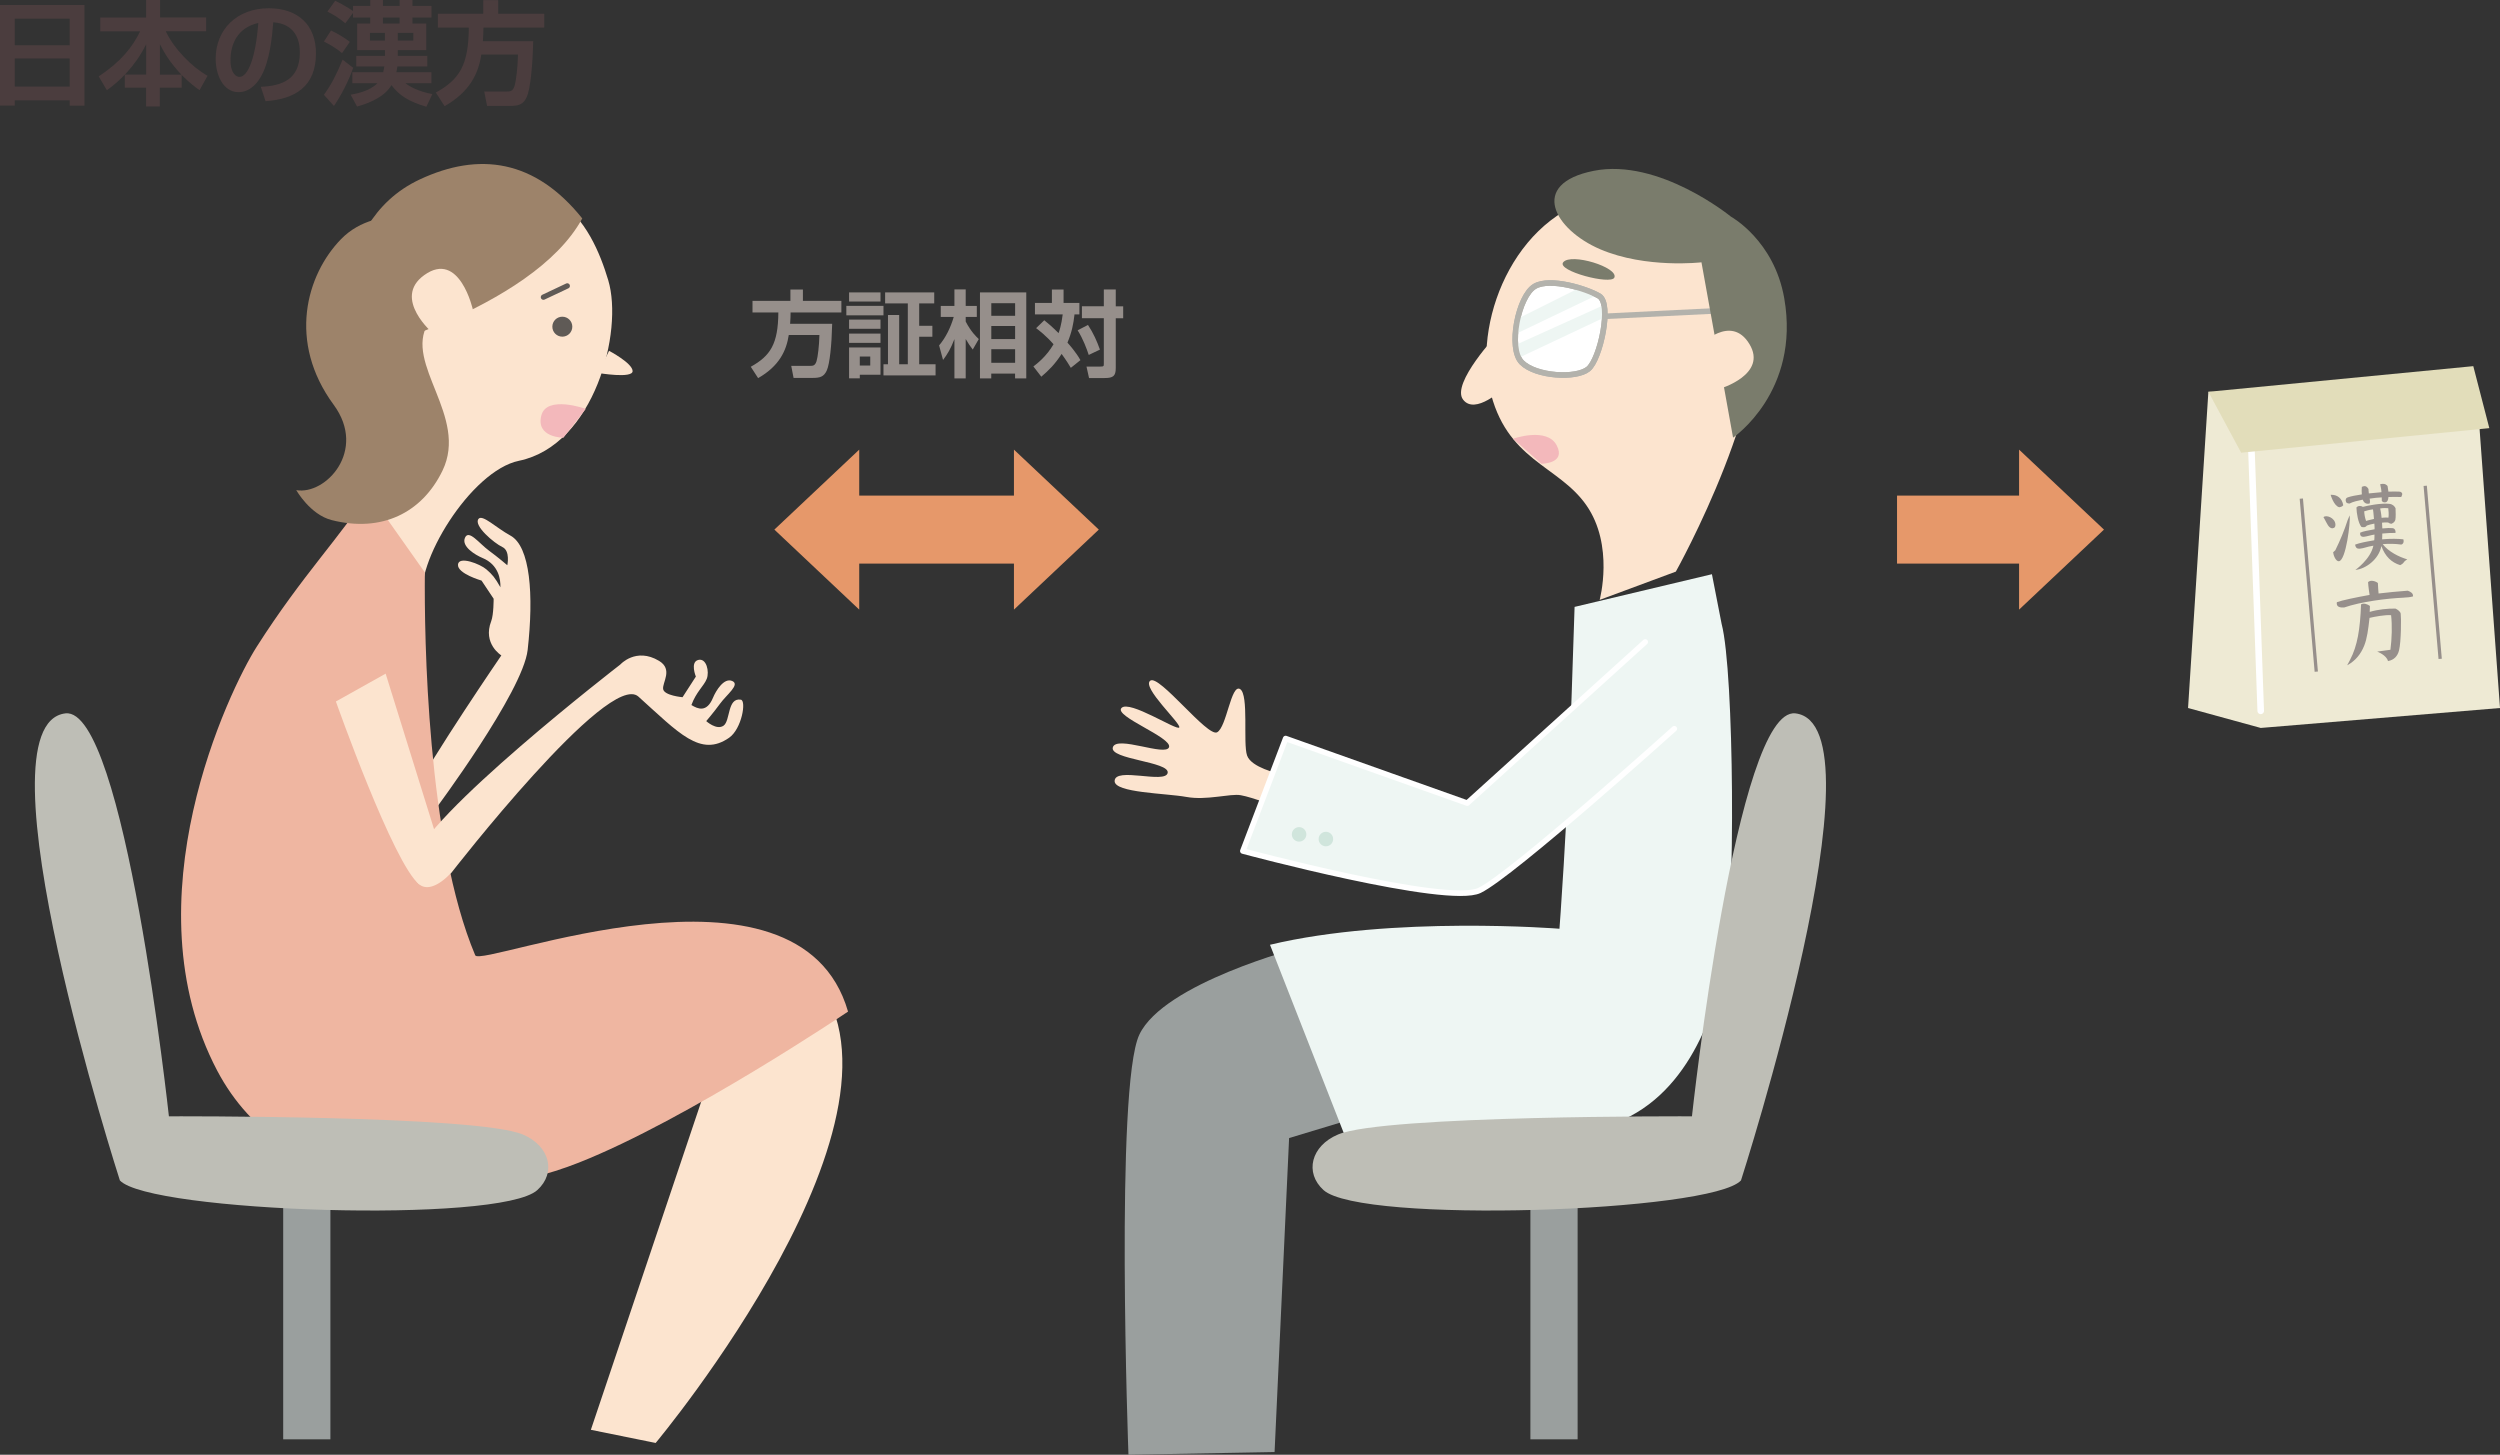 <?xml version="1.0" encoding="UTF-8"?>
<svg id="_レイヤー_2" data-name="レイヤー 2" xmlns="http://www.w3.org/2000/svg" viewBox="0 0 578.31 336.52">
  <rect x="0" y="0" width="578.31" height="336.52" fill="#333333" stroke="none"/>
  <defs>
    <style>
      .cls-1 {
        fill: #4b3d3e;
      }

      .cls-2 {
        stroke: #968f8b;
        stroke-width: .76px;
      }

      .cls-2, .cls-3, .cls-4 {
        stroke-miterlimit: 10;
      }

      .cls-2, .cls-5, .cls-4 {
        fill: none;
      }

      .cls-6 {
        fill: #7a7c6c;
      }

      .cls-7 {
        fill: #d6e4de;
        stroke-width: 1.52px;
      }

      .cls-7, .cls-8 {
        stroke: #fff;
      }

      .cls-7, .cls-8, .cls-5 {
        stroke-linecap: round;
        stroke-linejoin: round;
      }

      .cls-9 {
        fill: #e2ddba;
      }

      .cls-10 {
        fill: #9d836a;
      }

      .cls-11 {
        fill: #5f5a56;
      }

      .cls-12 {
        fill: #efb6a1;
      }

      .cls-8, .cls-3, .cls-4 {
        stroke-width: 1.29px;
      }

      .cls-8, .cls-13 {
        fill: #eef6f3;
      }

      .cls-3 {
        fill: #fff;
      }

      .cls-3, .cls-4 {
        stroke: #b3b2ac;
      }

      .cls-14 {
        fill: #9a9f9e;
      }

      .cls-15 {
        fill: #968f8b;
      }

      .cls-5 {
        stroke: #5f5a56;
        stroke-width: 1.23px;
      }

      .cls-16 {
        fill: #eeead4;
      }

      .cls-17 {
        fill: #bebeb6;
      }

      .cls-18 {
        fill: #d0e5dc;
      }

      .cls-19 {
        fill: #f3b8bb;
      }

      .cls-20 {
        fill: #e6986a;
      }

      .cls-21 {
        fill: #fce4cf;
      }
    </style>
  </defs>
  <g id="_レイヤー_1-2" data-name="レイヤー 1">
    <path class="cls-21" d="m100.65,187.28s20.32-27.24,21.41-36.94c1.44-12.78.6-23.95-3.99-26.45-3.3-1.8-6.47-4.97-7.37-3.87-1.26,1.54,3.63,5.65,5.51,6.52,1.88.88,1.14,4.21,1.14,4.21,0,0-2.1-1.81-4.23-3.37-2.29-1.68-4.68-4.99-5.56-2.99-.88,2,2.34,3.97,4.07,4.69,3.73,1.55,4.18,4.96,4.13,6.77-1.29-2.26-1.84-2.92-3.25-4.14-1.41-1.23-6.39-3.2-6.57-1.11-.18,2.09,5.45,3.7,5.45,3.7l2.8,4.2s.02,3.67-.56,5.18c-2.03,5.25,2.34,7.93,2.34,7.93,0,0-15.95,23.3-21.2,33.38-.79,1.52,1.89,7.23,5.88,2.31Z"/>
    <rect class="cls-14" x="354.02" y="275.01" width="10.92" height="57.94"/>
    <path class="cls-14" d="m300.71,219.18s-31.49,8.19-37.15,20.15c-5.67,11.97-2.52,97.19-2.52,97.19l33.8-.63,3.36-72.63,27.08-8.19"/>
    <g>
      <path class="cls-21" d="m97.88,138.96c-2.16-8.36,10.97-30.05,22.17-32.37,17.46-3.62,24.2-29.93,20.65-41.77-3.8-12.67-13.27-32.31-43.87-13.84-29.01,17.5-7.7,49.89-9.01,79.62"/>
      <path class="cls-21" d="m166.09,243.3l-29.41,87.45,14.99,3.04s64.3-76.91,35.99-108.67"/>
      <path class="cls-12" d="m196.17,234c-11.4-39.52-84.96-9.98-86.24-13.02-11.15-26.47-11.8-73.63-11.65-88.56l-13.07-18.51c-6.08,9.88-15.2,19-25.84,35.72-6.31,9.92-29.84,58.69-9.12,98.05,15.59,29.62,55.23,32.48,83.61,21.28,25.13-9.92,62.32-34.96,62.32-34.96Z"/>
      <path class="cls-10" d="m79.88,82.57s43.23-10.74,54.81-32.04c-10.92-13.64-23.86-15.44-37.57-9.03-22.17,10.36-17.24,41.07-17.24,41.07Z"/>
      <line class="cls-5" x1="125.71" y1="68.74" x2="131.22" y2="66.14"/>
    </g>
    <path class="cls-21" d="m104.37,201.95s36.43-47,43.31-40.81c9.34,8.4,14.35,14.13,20.98,9.52,2.92-2.03,4.04-8.59,2.71-8.81-3.15-.52-2.39,4.9-4,6.02-1.61,1.12-4-1.06-4-1.06,0,0,1.71-1.99,3.18-4.01,1.59-2.18,4.72-4.44,2.83-5.27-1.9-.83-3.76,2.23-4.44,3.86-1.46,3.54-3.53,2.6-5,1.7,1.11-3.05,2.9-4.41,3.55-6.06.65-1.65-.05-4.87-1.97-4.37-1.92.5-.55,3.85-.55,3.85l-3.08,4.77s-4.27-.37-4.49-1.89c-.22-1.52,2.34-4.54-.95-6.52-5.35-3.21-8.97.86-8.97.86,0,0-45.87,35.41-47.81,45.62-.82,4.33,2.19,9.29,8.69,2.59Z"/>
    <path class="cls-21" d="m140.89,81.15s5.39,2.84,5.45,4.67-7.95.46-7.95.46"/>
    <path class="cls-21" d="m102.1,197.26l-12.89-41.43-11.51,6.44s13.35,37.75,19.33,42.35"/>
    <path class="cls-21" d="m370.04,138.77s3.43-12.61-3.1-21.93c-6.52-9.32-18.64-10.25-22.37-27.03-3.73-16.78,6.73-41.63,27.96-44.74,19.11-2.8,28.61,4.49,33.27,22.67,5.64,21.99-18.14,64.49-18.14,64.49"/>
    <path class="cls-21" d="m346.44,77.22s-10.81,11.47-8.01,15.2c2.8,3.73,9.41-2.61,9.41-2.61"/>
    <path class="cls-10" d="m102.79,51.57s-15.05-5.33-23.91,3.76c-8.01,8.23-12.41,23.74-1.69,38.31,7.78,10.58-1.84,20.92-8.66,19.74,0,0,3.2,5.66,8.19,6.93,11.55,2.94,20.91-1.65,25.64-11.44,6.07-12.54-8.95-24.71-3.36-34.01,5.59-9.29,6.1-14.16,6.1-14.16"/>
    <line class="cls-3" x1="368.91" y1="73.28" x2="399.89" y2="71.76"/>
    <path class="cls-3" d="m355.05,66.22c-3.83,2.19-6.3,14.36-3.02,17.63s12.59,3.78,15.37,1.51c2.77-2.27,5.54-15.11,2.52-16.88-3.02-1.76-11.34-4.28-14.86-2.27Z"/>
    <path class="cls-6" d="m400.39,50.1s-16.63-13.6-31.74-10.58c-15.11,3.02-9.07,13.6,1.51,18.14,10.58,4.53,23.43,3.02,23.43,3.02l7.31,40.56s15.62-10.58,11.84-32.24c-2.34-13.42-12.34-18.89-12.34-18.89Z"/>
    <path class="cls-21" d="m393.34,79.83s7.05-7.31,11.34-.25c4.28,7.05-6.8,10.33-6.8,10.33"/>
    <path class="cls-6" d="m361.6,60.68c-1.55,1.99,11.08,5.29,11.84,3.53,1.01-2.36-10.08-5.79-11.84-3.53Z"/>
    <path class="cls-19" d="m350.01,101.49s7.81-2.77,10.08,1.51c2.27,4.28-3.53,4.28-3.53,4.28"/>
    <path class="cls-19" d="m135.5,94.58s-9.06-3.25-10.28,1.54c-1.31,5.14,5.12,5.14,5.12,5.14"/>
    <path class="cls-13" d="m312.04,265.15s39.67.63,58.57-4.41c18.89-5.04,25.82-25.19,28.34-37.78,2.52-12.59,2.24-67.52-.7-78.65l-2.24-11.48-31.77,7.56-.7,20.99c-1.12,32.19-2.8,53.46-2.8,53.46,0,0-38.62-3.08-66.96,3.71l18.26,46.6Z"/>
    <circle class="cls-11" cx="130.08" cy="75.57" r="2.31"/>
    <polygon class="cls-20" points="254.18 122.51 234.55 104.01 234.55 114.64 198.76 114.64 198.76 104.01 179.13 122.51 198.76 141.02 198.76 130.38 234.55 130.38 234.55 141.02 254.18 122.51"/>
    <polygon class="cls-20" points="438.83 130.38 467.06 130.38 467.06 141.02 486.7 122.51 467.06 104.01 467.06 114.64 438.83 114.64 438.83 130.38"/>
    <path class="cls-17" d="m391.39,258.22s10.27-94.81,23.93-93.2c21.41,2.52-12.59,108.04-12.59,108.04-6.79,7.35-87.88,10.08-96.56,2.24-4.44-4.01-2.92-10.23,3.36-12.87,10.64-4.48,81.87-4.2,81.87-4.2Z"/>
    <rect class="cls-14" x="65.51" y="275.01" width="10.92" height="57.94" transform="translate(141.94 607.96) rotate(-180)"/>
    <path class="cls-17" d="m39.07,258.22s-10.27-94.81-23.93-93.2c-21.41,2.52,12.59,108.04,12.59,108.04,6.79,7.35,87.88,10.08,96.56,2.24,4.44-4.01,2.92-10.23-3.36-12.87-10.64-4.48-81.87-4.2-81.87-4.2Z"/>
    <g>
      <polyline class="cls-16" points="510.85 90.63 506.15 163.78 522.96 168.39 578.31 163.78 573.12 92.86"/>
      <line class="cls-7" x1="522.96" y1="164.44" x2="520.65" y2="99.53"/>
      <polygon class="cls-9" points="510.85 90.63 518.43 104.72 575.84 99.04 572.13 84.7 510.85 90.63"/>
      <g>
        <path class="cls-15" d="m539.64,122.2c-.52.05-.97-.27-1.52-1.38-.31-.65-.65-1.18-.65-1.18.59-.63,2.68.12,2.77,1.66.03.54-.17.85-.61.89Zm1.49-4.86c-1.28-.31-2-2.88-2-2.88,1.5-.09,2.66.8,2.92,2.41,0,0-.24.4-.92.47Zm-.09,12.48c-.74.08-1.29-1.47-1.33-2.05,0,0,.2-.22.5-.47,1.12-2.28,2.07-4.54,2.85-6.96.19-.54.5-1.12.5-1.12.16,1.56-.85,10.43-2.52,10.61Zm14.42-14.85c-.96,0-1.86-.05-2.95,0-.06.73-.25,1.19-.79,1.24-.28.03-.53-.08-.75-.32l-.02-.83c-.72.03-1.91.13-2.81.29.13.45.13.82,0,1.14-.77.15-1.3-.13-1.58-.91-1.05.22-2.31.48-3.04.9-.55,0-.85-.15-.9-.69-.04-.37.11-.6.45-.73.87-.31,2.03-.49,3.28-.69-.06-.61-.05-1.17,0-1.75.69-.31,1.09-.22,1.54.5,0,0,.01.55.08,1.02.61-.06,1.95-.2,2.92-.28-.02-.65-.17-1.23-.3-1.85.66-.16,1.23-.15,1.71.41,0,0,.14.77.2,1.31.94-.03,1.79-.05,2.56,0,.38.03.59.24.64.52.02.22-.23.7-.23.7Zm.61,15.1c-.26.4-.85.66-.85.66-1.99-.6-3.49-2.02-4.35-4.41-.58,3.06-3.61,5.29-6.02,5.52,0,0,3.51-2.46,4.17-5.61-1.64.26-2.06.58-3.12.69-.63.06-1-.18-1.1-.94.97-.38,2.66-.71,4.42-1,0,0,.09-.82.06-1.32-.84.11-1.73.44-2.42.51-.71.07-.97-.32-.91-.94.64-.33,2.08-.56,3.35-.8,0,0,.01-.72-.05-1.31-.79.15-1.31.29-1.75.46,0,0-.29.6-1.26.3-.73-.89-1.11-3.17-1.14-4.48.37-.45,1.02-.46,1.49-.15,1.28-.35,4.35-.91,6.14-.7.78.09,1.19.56,1.42,1.01.03.89.08,2.07-.05,2.72-.19.46-.35.6-.87.88,0,0-.48-.02-.79-.29,0,0-.79-.05-1.42.04,0,0,.05.69.07,1.33,1.19-.12,1.76-.12,2.33-.07.71.06.78.79.71,1.11-.81-.02-1.88.02-3.05.14.01.52-.04,1.34-.04,1.34,1.97-.18,3.75-.14,4.92,0,.18.53,0,1.09-.49,1.21-1.35-.19-2.78-.22-4.3-.1,1.36,1.76,3.74,2.94,5.7,3.53,0,0-.56.28-.83.68Zm-9.17-11.79c.03.72.14,1.39.43,2.23,0,0,1.02-.32,1.83-.47-.07-1.11-.23-2.21-.23-2.21-.76.08-1.35.25-2.03.45Zm3.69-.66s.24,1.05.33,2.17c.73-.12,1.59-.05,1.59-.05.1-.75.03-1.58-.05-2.18-.57-.05-1.12-.06-1.88.06Z"/>
        <path class="cls-15" d="m556.12,138.25c-3.94.17-9.92.91-13.87,2.28-.87.05-1.89-.09-1.68-1.23,1.26-.46,4.41-1.11,7.57-1.68,0,0-.32-2.09-.35-2.96.55-.58,1.72-.24,2.27.2,0,.55.16,2.43.16,2.43,1.64-.21,4.89-.52,6.76-.65.73.28,1.27.61,1.21,1.32-.66.2-1.37.25-2.07.28Zm-1.17,12.22c-.33,1.3-1.15,2.2-2.55,2.45-.34-1.39-2.5-2.19-2.5-2.19l3.06-.42c.35-2.53.42-5.71.16-8-1.35-.12-3.77.34-4.99.62-.3,2.66-.56,4.76-1.24,6.45-.75,1.85-1.94,3.44-3.93,4.52l.66-1.25c1.72-3.24,2.33-7.13,2.55-12.84.59-.39,1.53-.03,2.05.36l-.05,1.38c1.89-.57,4.14-.8,5.96-.77.48.21,1.14.69,1.21,1.17.13.88.12,6.46-.39,8.53Z"/>
      </g>
      <line class="cls-2" x1="532.35" y1="115.34" x2="535.81" y2="155.37"/>
      <line class="cls-2" x1="561.01" y1="112.38" x2="564.47" y2="152.41"/>
    </g>
    <path class="cls-21" d="m295.73,178.92s-6.27-1.35-7.25-4.15c-.99-2.8.46-14.09-1.62-15.37-2.09-1.28-3.09,8.83-5.32,10-2.23,1.16-13.42-13.48-15.46-11.94s7.21,9.97,6.71,10.82-11.52-6.42-13.36-4.51,11.71,6.8,11,9.06-12.11-2.8-13,.03c-.89,2.83,13.2,3.3,12.68,5.93s-12.27-1.49-12.27,1.9c0,2.72,11.88,2.8,16.59,3.66,4.71.86,10.16-.83,12.57-.4,2.87.51,8.26,2.68,8.26,2.68"/>
    <path class="cls-8" d="m380.58,148.5l-41.17,37.28-42.01-14.94-9.9,26.02s47.25,12.7,54.73,9.12,45.08-37.4,45.08-37.4"/>
    <circle class="cls-18" cx="300.51" cy="193.01" r="1.68"/>
    <circle class="cls-18" cx="306.71" cy="194.09" r="1.68"/>
    <polygon class="cls-13" points="365.82 66.35 351.09 73.72 350.9 77.12 368.65 68.62 365.82 66.35"/>
    <polygon class="cls-13" points="370.73 70.69 351.09 79.57 350.9 82.97 370.92 73.53 370.73 70.69"/>
    <path class="cls-4" d="m355.05,66.22c-3.83,2.19-6.3,14.36-3.02,17.63s12.59,3.78,15.37,1.51c2.77-2.27,5.54-15.11,2.52-16.88-3.02-1.76-11.34-4.28-14.86-2.27Z"/>
    <path class="cls-21" d="m109.4,71.67s-3.08-13.91-11.26-8.03c-7.54,5.41,2.15,13.6,2.15,13.6"/>
    <g>
      <path class="cls-15" d="m182.46,77.5c-.57,3.68-2.22,7.18-7.09,9.97l-1.7-2.63c4.55-2.52,6.33-5.27,6.38-12.56h-5.98v-2.68h8.77v-2.63h2.89v2.63h8.9v2.68h-11.75c0,.67-.02,1.48-.11,2.63h9.73c-.11,4.94-.57,9.27-1.24,10.77-.67,1.52-1.65,1.74-3.29,1.74h-4.4l-.54-2.79h4.33c.67,0,1.17,0,1.52-1.07.3-.96.61-3.57.67-6.07h-7.09Z"/>
      <path class="cls-15" d="m195.78,70.75h8.59v2.2h-8.59v-2.2Zm.63-3.11h7.27v2.11h-7.27v-2.11Zm0,6.29h7.27v2.13h-7.27v-2.13Zm0,3.24h7.27v2.15h-7.27v-2.15Zm0,3.2h7.27v6.31h-4.79v.83h-2.48v-7.14Zm2.48,2.11v2.07h2.42v-2.07h-2.42Zm11.1-12.29h-5.24v-2.55h11.36v2.55h-3.48v5.18h3.05v2.52h-3.05v6.38h3.79v2.57h-12.05v-2.57h1.04v-11.4h2.59v11.4h2v-14.08Z"/>
      <path class="cls-15" d="m217.23,79.91c1.54-1.81,2.66-4.11,3.39-6.59h-3v-2.55h3.16v-3.83h2.61v3.83h2.57v2.55h-2.57v1.07c1.22,2.35,2.46,3.5,3.02,4.05l-1.39,2.42c-.65-.85-.98-1.33-1.63-2.44v9.12h-2.61v-9.1c-.87,2.28-1.63,3.5-2.63,4.83l-.91-3.35Zm20.17-12.27v19.89h-2.59v-1.11h-5.51v1.11h-2.61v-19.89h10.71Zm-8.09,2.5v2.92h5.51v-2.92h-5.51Zm0,5.27v3.02h5.51v-3.02h-5.51Zm0,5.37v3.15h5.51v-3.15h-5.51Z"/>
      <path class="cls-15" d="m241.56,74.08c.85.67,1.85,1.52,3.31,2.98.13-.35.67-1.85.96-4.33h-6.42v-2.65h3.92v-3.11h2.7v3.11h3.66v2.65h-1.13c-.24,2.22-.63,4.13-1.63,6.53.33.37,1.98,2.2,3,4.05l-2.22,1.78c-1.11-1.87-2-3.02-2.13-3.22-1.54,2.39-3,3.83-4.7,5.27l-1.83-2.37c.87-.67,3.02-2.31,4.66-5.14-1.76-2-3.39-3.24-4.03-3.72l1.89-1.83Zm10.12,1.09c1.28,1.96,2.07,3.76,2.76,5.7l-2.59,1.24c-.44-1.37-1.35-3.81-2.57-5.7l2.39-1.24Zm6.42-8.2v3.89h1.72v2.76h-1.72v11.55c0,1.81-.61,2.28-2.55,2.28h-3.63l-.59-2.65h3.18c.83,0,.83-.11.83-.7v-10.49h-5.07v-2.76h5.07v-3.89h2.76Z"/>
    </g>
    <g>
      <path class="cls-1" d="m16.12,24.43v-1.22H3.41v1.22H0V1.15h19.54v23.29h-3.41ZM3.41,10.47h12.71v-6.15H3.41v6.15Zm0,9.56h12.71v-6.51H3.41v6.51Z"/>
      <path class="cls-1" d="m33.81,17.27v-7.03c-2.55,5.18-6.3,8.65-9.09,10.63l-1.88-3.2c5.26-3.49,7.79-6.8,9.58-10.42h-9.22v-3.2h10.6V0h3.23v4.04h10.65v3.2h-9.33c1.88,4.04,6.09,8.31,9.66,10.29l-1.85,3.33c-.78-.55-2.14-1.51-4.14-3.52v2.94h-5.05v4.35h-3.18v-4.35h-4.92v-3.02h4.92Zm8.15,0c-2.55-2.71-3.8-4.77-4.97-7.03v7.03h4.97Z"/>
      <path class="cls-1" d="m60.35,20.08c4.66-.21,9.01-1.54,9.01-7.92,0-2.94-1.07-6.62-6.15-7.01-.26,3.13-.75,9.04-2.92,12.68-.44.76-2.11,3.49-5.11,3.49-3.52,0-5.29-3.93-5.29-7.71,0-6.82,4.95-11.7,12.29-11.7,6.75,0,10.91,3.88,10.91,10.42,0,7.71-4.84,10.6-11.67,11.07l-1.09-3.33Zm-7.03-6.17c0,3.28,1.46,3.88,2.08,3.88,1.93,0,3.75-4.35,4.35-12.48-4.95,1.12-6.43,5.08-6.43,8.6Z"/>
      <path class="cls-1" d="m79.12,12.29c-1.51-1.3-3.36-2.27-4.19-2.68l1.64-2.55c.6.29,2.5,1.17,4.35,2.63l-1.8,2.6Zm-4.19,9.64c1.85-2.55,2.92-4.77,4.32-8.13l2.45,1.88c-.86,2.58-2.66,6.25-4.45,8.83l-2.32-2.58Zm24.87-5.24v2.55h-6.02c1.09.86,3,1.9,6.23,2.53l-1.38,2.92c-4.04-1.17-6.33-2.63-8.07-5-1.9,3.26-6.62,4.58-7.97,4.95l-1.48-2.73c1.22-.23,4.38-.78,6.2-2.66h-5.81v-2.55h7.14c.16-.65.23-1.02.26-1.33h-6.49v-2.45h6.64v-1.33h-6.43v-6.15h3.02v-1.38h-3.99v-1.07l-1.77,2.4c-1.38-1.17-2.68-1.98-4.14-2.71l1.8-2.5c1.3.57,3.65,2.01,4.12,2.37v-1.17h3.99V0h2.94v1.38h3.85V0h2.97v1.38h4.4v2.68h-4.4v1.38h3.2v6.15h-6.59v1.33h6.83v2.45h-6.93c-.08.65-.16.99-.23,1.33h8.13Zm-10.76-9.09h-3.46v1.8h3.46v-1.8Zm3.39-3.54h-3.85v1.38h3.85v-1.38Zm3.18,3.54h-3.59v1.8h3.59v-1.8Z"/>
      <path class="cls-1" d="m111.34,12.63c-.68,4.4-2.66,8.6-8.49,11.93l-2.03-3.15c5.44-3.02,7.58-6.3,7.63-15.03h-7.16v-3.2h10.5V.03h3.46v3.15h10.65v3.2h-14.07c0,.81-.03,1.77-.13,3.15h11.64c-.13,5.91-.68,11.1-1.48,12.89-.81,1.82-1.98,2.08-3.93,2.08h-5.26l-.65-3.33h5.18c.81,0,1.41,0,1.82-1.28.37-1.15.73-4.27.81-7.27h-8.49Z"/>
    </g>
  </g>
</svg>